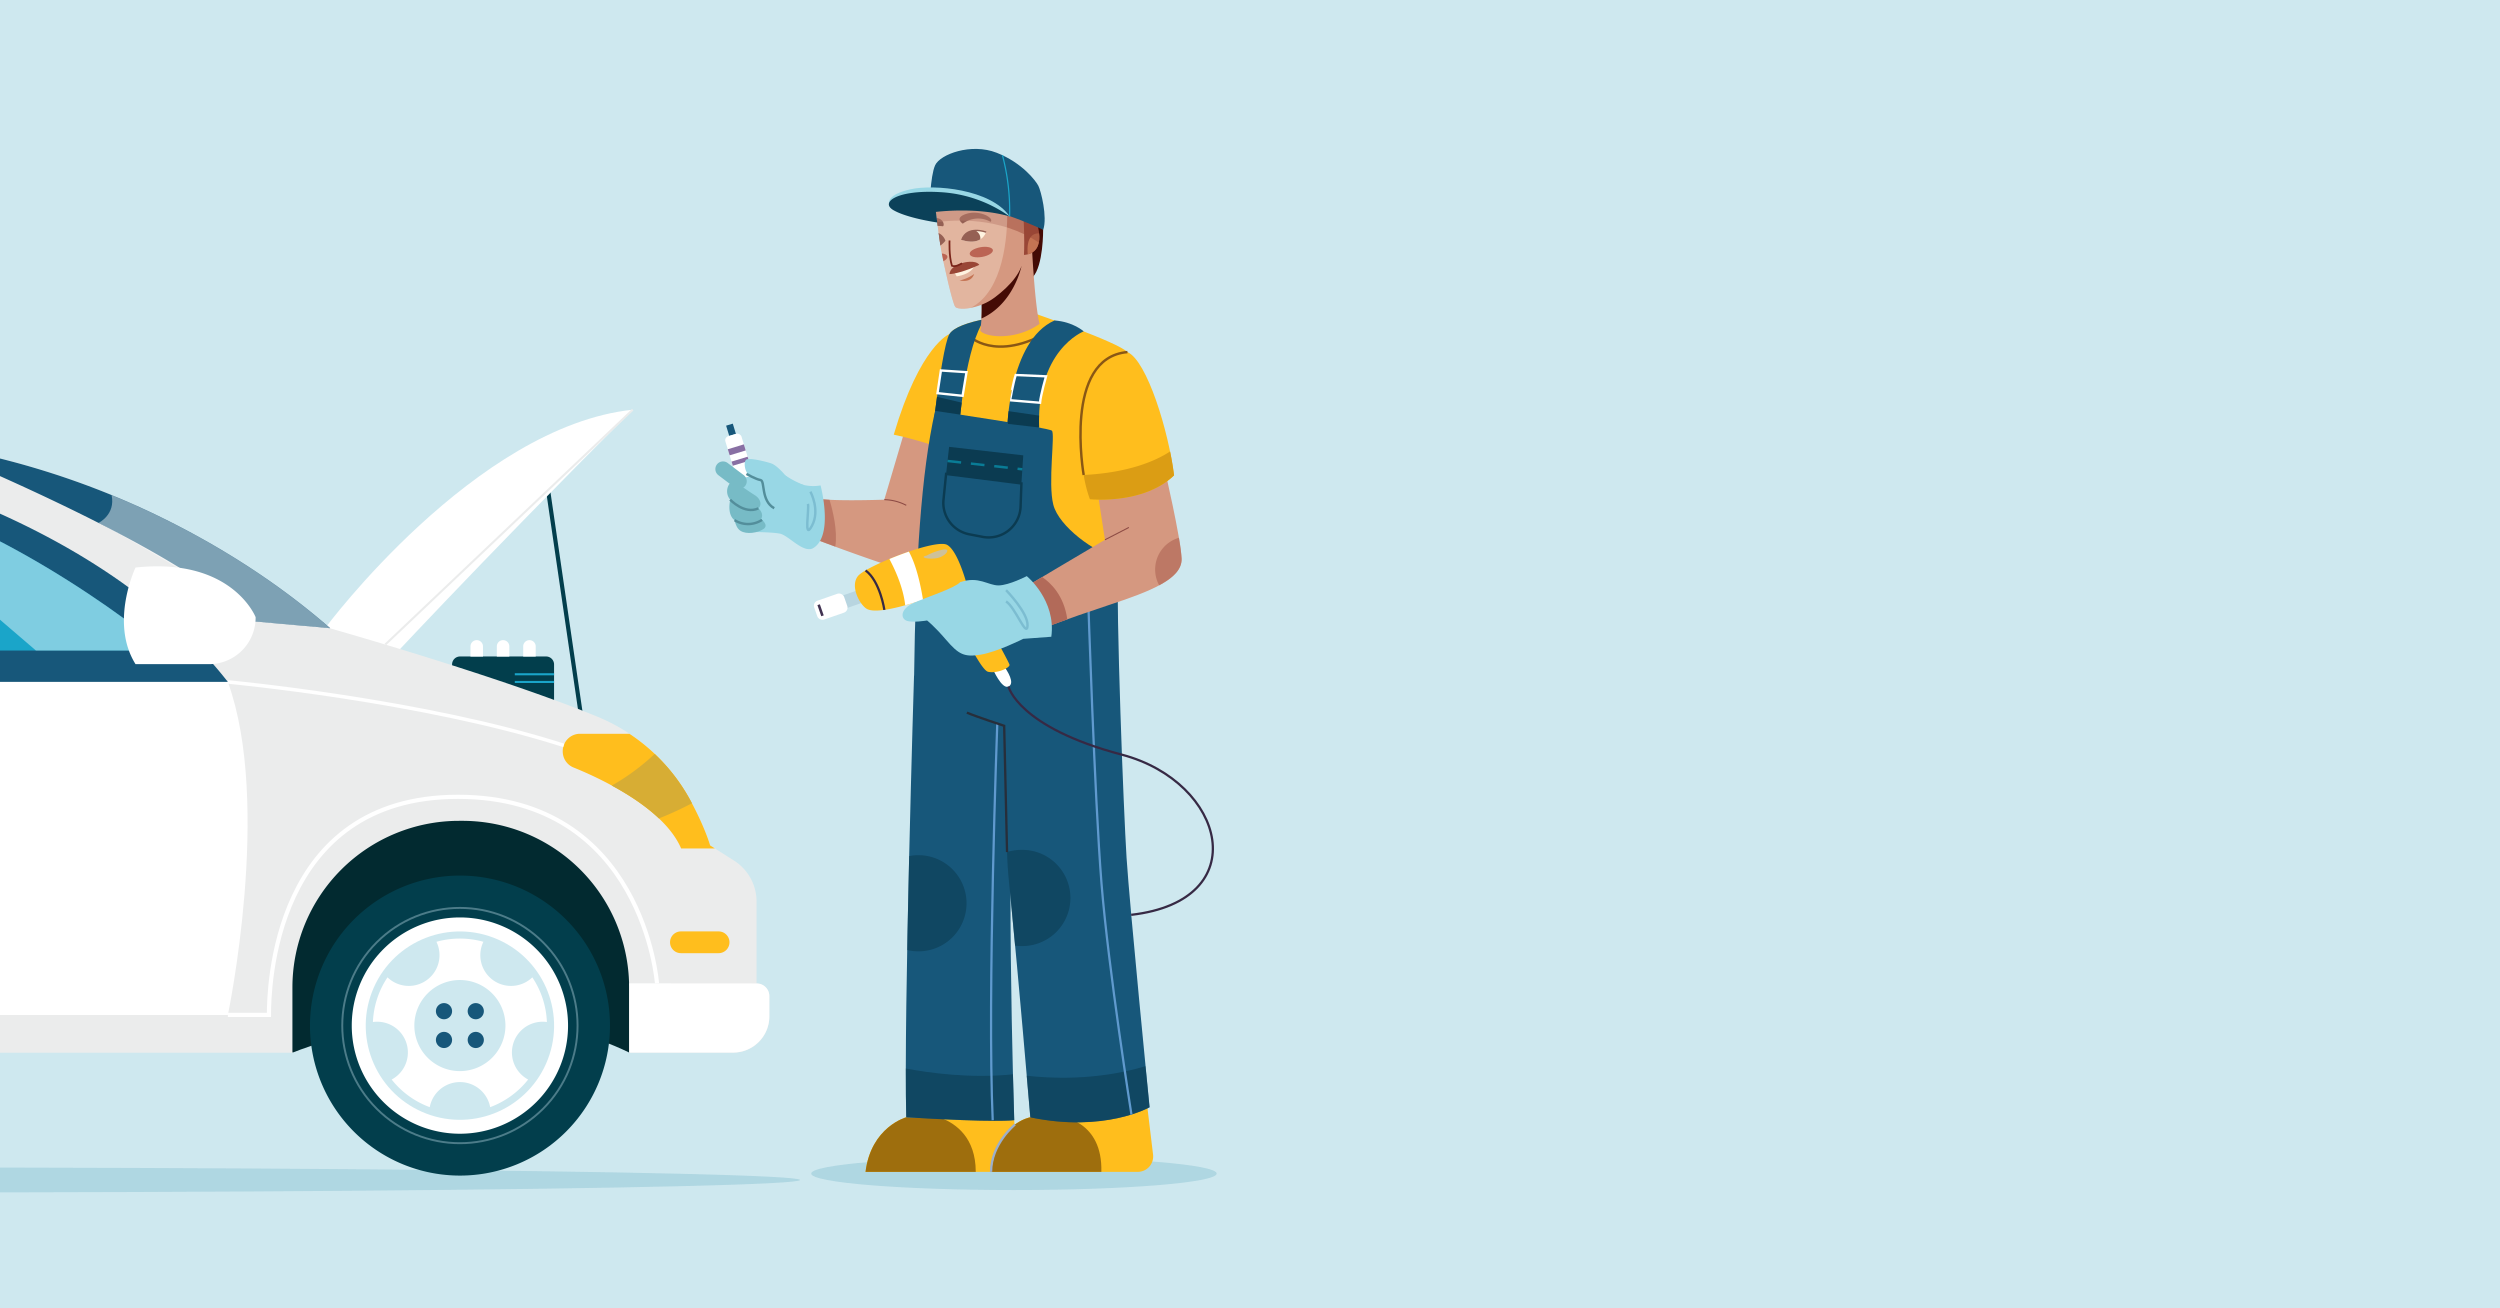 <?xml version="1.0" encoding="UTF-8"?> <svg xmlns="http://www.w3.org/2000/svg" xmlns:xlink="http://www.w3.org/1999/xlink" viewBox="0 0 1200 628"><defs><style>.cls-1,.cls-10,.cls-15,.cls-19,.cls-21,.cls-22,.cls-29,.cls-32,.cls-33,.cls-35,.cls-37,.cls-38,.cls-41,.cls-42,.cls-43,.cls-45,.cls-47,.cls-52,.cls-53,.cls-55,.cls-56,.cls-6{fill:none;}.cls-2{isolation:isolate;}.cls-3{fill:#cee8ef;}.cls-4{fill:#d59880;}.cls-39,.cls-5{fill:#b26a59;}.cls-5{opacity:0.68;}.cls-6{stroke:#8c4a43;stroke-width:0.51px;}.cls-10,.cls-15,.cls-19,.cls-21,.cls-22,.cls-29,.cls-32,.cls-33,.cls-35,.cls-37,.cls-38,.cls-41,.cls-42,.cls-43,.cls-45,.cls-47,.cls-52,.cls-53,.cls-55,.cls-56,.cls-6{stroke-miterlimit:10;}.cls-7{fill:#98d7e5;}.cls-8{fill:#b8d5e0;}.cls-51,.cls-9{fill:#fff;}.cls-10{stroke:#413251;stroke-width:1.25px;}.cls-11{fill:#097c96;opacity:0.16;}.cls-12{fill:#17577a;}.cls-13{fill:#886fa3;}.cls-14{fill:#77bbc6;}.cls-15{stroke:#7cbdd1;}.cls-15,.cls-21,.cls-37,.cls-38,.cls-43{stroke-width:1.18px;}.cls-16{fill:#ffbe1d;}.cls-17{fill:#9e6e0d;}.cls-18,.cls-36{fill:#0b3b51;}.cls-18{opacity:0.58;}.cls-19{stroke:#609ace;stroke-width:1.08px;}.cls-20{fill:#c1c1b9;opacity:0.8;}.cls-20,.cls-28{mix-blend-mode:multiply;}.cls-21{stroke:#895715;}.cls-22{stroke:#362944;stroke-width:1.09px;}.cls-23{fill:#440b05;}.cls-24,.cls-28{fill:#994636;}.cls-25{fill:#fff2dd;}.cls-26{fill:#651d13;}.cls-27{fill:#c47353;}.cls-28{opacity:0.47;}.cls-29{stroke:#651d13;stroke-width:0.68px;}.cls-30{fill:#fff6e7;opacity:0.31;mix-blend-mode:overlay;}.cls-31{fill:#0b4159;}.cls-32,.cls-47{stroke:#1aa5c9;}.cls-32{stroke-width:0.59px;}.cls-33{stroke:#7a251a;stroke-width:0.86px;}.cls-34{fill:#a33124;opacity:0.61;}.cls-35,.cls-52,.cls-56{stroke:#fff;}.cls-35{stroke-width:1.14px;}.cls-37{stroke:#0b3b51;}.cls-38{stroke:#097c96;stroke-dasharray:6.55 4.72;}.cls-40{fill:#db9d14;}.cls-41{stroke:#272e3a;}.cls-41,.cls-42{stroke-width:1.12px;}.cls-42{stroke:#9cafcc;}.cls-43{stroke:#538e9b;}.cls-44{clip-path:url(#clip-path);}.cls-45{stroke:#023e4c;}.cls-45,.cls-56{stroke-width:2px;}.cls-46{fill:#023e4c;}.cls-48{fill:#022a30;}.cls-49{fill:#ebecec;}.cls-50{fill:#1aa5c9;}.cls-51{opacity:0.44;}.cls-52{stroke-width:1.72px;}.cls-53{stroke:#b8d5e0;stroke-width:0.93px;opacity:0.41;}.cls-54{fill:#d7ad34;}.cls-55{stroke:#ebecec;}</style><clipPath id="clip-path"><rect class="cls-1" y="157.39" width="456.97" height="441.95"></rect></clipPath></defs><g class="cls-2"><g id="BACKGROUND"><rect class="cls-3" width="1200" height="628"></rect></g><g id="OBJECTS"><path class="cls-4" d="M435.46,202.65l-11,37.19s-29.4,1.07-34.09-1l-4,18.12s31.43,12.11,50.71,17.77A13.26,13.26,0,0,0,454,263.41c2.77-24.34-.2-59-.2-59Z"></path><path class="cls-5" d="M398.17,239.89c-3.63-.19-6.55-.52-7.77-1.07l-4,18.12s6.09,2.34,14.55,5.45C402.11,254.69,399.75,245.12,398.17,239.89Z"></path><path class="cls-6" d="M424.49,239.84A23.84,23.84,0,0,1,435,242.55"></path><path class="cls-7" d="M393.87,233s6.63,24.81-3.95,30.32c-4.81,1.91-11.55-6.43-15.64-7.19s-13.46-.77-13.46-.77l-7.18-22.72,5.85-5.77,17.56,1.39A20.08,20.08,0,0,0,393.87,233Z"></path><rect class="cls-8" x="402.31" y="284.47" width="13.44" height="6.37" transform="translate(-71.81 150.39) rotate(-19.19)"></rect><rect class="cls-9" x="391.12" y="286.44" width="15.22" height="9.6" rx="2.52" transform="translate(-73.56 147.21) rotate(-19.19)"></rect><line class="cls-10" x1="392.95" y1="290.26" x2="394.8" y2="295.59"></line><ellipse class="cls-11" cx="486.69" cy="563.31" rx="97.31" ry="7.91"></ellipse><rect class="cls-12" x="349.22" y="203.69" width="3.35" height="5.17" transform="translate(-44.9 111.29) rotate(-16.95)"></rect><rect class="cls-9" x="350.54" y="208.34" width="8.07" height="21.4" rx="2.06" transform="translate(-48.47 112.93) rotate(-16.96)"></rect><rect class="cls-13" x="349.6" y="214.43" width="8.07" height="3.05" transform="translate(-47.61 112.52) rotate(-16.96)"></rect><rect class="cls-13" x="351.27" y="220.38" width="8.07" height="2.07" transform="translate(-49.13 113.24) rotate(-16.96)"></rect><path class="cls-7" d="M377.05,228.27s-4-4.88-6.86-5.84-10.58-2.83-12-1.78-.72,6.24,1.68,7.62,7,4,9.62,7.86,12.72,2.52,16.34-3.31A46,46,0,0,1,377.05,228.27Z"></path><path class="cls-14" d="M352.28,247.08s.12,5.77,3.12,7.69,8.3,1,11.07-.84-.84-4.81-2.41-5.65S352.28,247.08,352.28,247.08Z"></path><path class="cls-14" d="M350.91,238.32s-2.12,6.35.53,10.2,10.94,2.29,13,1.32,2.17-4.86-2.28-7.12A91.33,91.33,0,0,0,350.91,238.32Z"></path><path class="cls-14" d="M350.21,232.16a6.15,6.15,0,0,0-.34,6.79c2.17,3.68,7.94,6.2,12,5.84s4.13-4.76.6-7-8.54-5.77-8.54-5.77Z"></path><path class="cls-14" d="M357.7,233.21h0a3.68,3.68,0,0,1-5.15.72l-7.72-5.83a3.7,3.7,0,0,1-.71-5.16h0a3.69,3.69,0,0,1,5.15-.71l7.72,5.83A3.69,3.69,0,0,1,357.7,233.21Z"></path><path class="cls-15" d="M389,236s4.81,8.85.73,16.38-1.21-8.11-1.93-10.51"></path><path class="cls-16" d="M455.74,160.33s-14.12,5.43-26.74,48.31c15.51,3.2,32.43,9.93,32.43,9.93S458.68,164,455.74,160.33Z"></path><path class="cls-16" d="M435,536.3s-16.85,4.55-19.55,26.19h72.61l-1.23-24.82Z"></path><path class="cls-17" d="M452,536.75l-17-.45s-16.85,4.55-19.55,26.19h52.91C468.34,546.13,458.91,539.45,452,536.75Z"></path><path class="cls-16" d="M494.53,536.3s-16,2.63-18.82,26.19h70.4a7.41,7.41,0,0,0,7.36-8.29l-3.39-28.12Z"></path><path class="cls-17" d="M502.34,534.86l-7.81,1.44s-16,2.63-18.82,26.19h52.94C529.24,538.44,510.68,535.14,502.34,534.86Z"></path><path class="cls-12" d="M438.74,324.08S433.69,487.49,435,536.3c43.65,2.63,51.83,1.37,51.83,1.37s-4.76-145.57,1.23-189.28C465.67,328.73,438.74,324.08,438.74,324.08Z"></path><path class="cls-18" d="M486.84,537.67s-.28-8.52-.62-22c-20.48,2.14-40.69-.75-51.42-2.79,0,9.27.05,17.28.21,23.45C478.66,538.93,486.84,537.67,486.84,537.67Z"></path><path class="cls-18" d="M440.84,410.49a22.44,22.44,0,0,0-4.44.44c-.34,14.76-.67,30.14-.94,45.08a23.08,23.08,0,1,0,5.38-45.52Z"></path><path class="cls-19" d="M478.69,347.38s-4.84,130.83-2.19,190.29"></path><path class="cls-16" d="M496,150.24s40.82,14,45.15,18.79L536.38,272l-93.79-17.66s8-85.85,13.15-94S496,150.24,496,150.24Z"></path><path class="cls-12" d="M448.86,197.23s54.4,8,56.05,9.5-2,25.14.69,35.57,19.83,23,31,25.84c-.9,27.4,2.71,120.71,4.15,143.56s11.06,119.77,11.06,119.77-21.64,12.3-57.24,4.83c-11.3-131.81-10.58-109-11.3-131.81s-1.2-56.1-1.2-56.1-37.28-10.45-43.29-24.31C439.46,270.29,442.15,226.86,448.86,197.23Z"></path><path class="cls-9" d="M476.5,321s4.33,10,7.57,8.54-.36-7.46-2.52-10.22S476.5,321,476.5,321Z"></path><path class="cls-16" d="M464.47,282.07s-4.33-17.5-9.86-20.54-39,10.2-42.81,15,.72,13.45,4.09,15.62,12.75.25,22.85-2.87a22,22,0,0,1,18,2.47s13.22,29.75,17.55,30.71,10.46-1.92,10.28-3.36S464.47,282.07,464.47,282.07Z"></path><path class="cls-9" d="M436.26,264.78c-3.13,1.07-6.33,2.29-9.36,3.55,2.76,5.14,6.67,13.69,7.6,22.2,1.39-.39,2.8-.8,4.24-1.24a20.09,20.09,0,0,1,4.39-.85C442.17,282.25,440.08,271.63,436.26,264.78Z"></path><path class="cls-20" d="M444.75,266.68a30.47,30.47,0,0,1,7.94-2.9c3.8-.64,1.68,2.66-1.93,3.86S440.42,267.64,444.75,266.68Z"></path><path class="cls-21" d="M466.11,162s14.72,13.5,43.58-6.94"></path><path class="cls-22" d="M424.49,292.75s-2-13.72-9-18.93"></path><path class="cls-12" d="M520.17,159.06s-23.58,9-21.3,48.37l-15.4-1.36s.68-42.44,22.71-52.25C515.22,154.48,520.17,159.06,520.17,159.06Z"></path><path class="cls-12" d="M460.6,202.51s3-37,12.14-49.36c-7.72,1.55-14.89,3.84-17,7.18s-4.9,21.13-7.3,40.21Z"></path><path class="cls-23" d="M500.71,110.28s.15,17.32-5,22.76-11.79-23.42-11.79-23.42l7.37-12.47Z"></path><path class="cls-4" d="M495.28,117.85s1.38,28.54,3.71,37.61c-10.93,7.83-25.41,6.74-28.43,3.36a96.35,96.35,0,0,0-.33-25.94Z"></path><path class="cls-23" d="M471.1,152.9c15.5-7,19.18-25,19.18-25l-20.2,4.28A117.31,117.31,0,0,1,471.1,152.9Z"></path><path class="cls-24" d="M497.58,106.9s5.46,14.37-6,15.48c-2.6-7.8-1.18-17-1.18-17Z"></path><path class="cls-4" d="M448.86,98.51s1.64,14.29,2.9,21.46,5.4,25.49,6.74,27.29,11.34,1.27,19-4.51,13.61-12.57,14-20.37-.22-18.45-.22-18.45S468.34,94.37,448.86,98.51Z"></path><path class="cls-25" d="M461.65,115.18s1.09-6.91,11.69-3.76C472.26,114.45,468.78,117.46,461.65,115.18Z"></path><path class="cls-26" d="M462.15,107.36a12.16,12.16,0,0,1,13.3-.9c2-1.68-5-5.82-11.42-3.87S462.15,107.36,462.15,107.36Z"></path><path class="cls-26" d="M452.43,108.6a17,17,0,0,0-2.35-.15c-.17-1.33-.34-2.62-.48-3.8C453.26,105.1,453.47,108.78,452.43,108.6Z"></path><path class="cls-26" d="M453.81,115.55a12.68,12.68,0,0,1-2.4,2.31c-.29-1.81-.58-3.87-.87-6A6.35,6.35,0,0,1,453.81,115.55Z"></path><path class="cls-26" d="M461.65,115.18c4.08,1.3,7,.87,8.89-.3a4,4,0,0,0-.31-2.1,4.69,4.69,0,0,0-2.13-2.18C462.36,110.74,461.65,115.18,461.65,115.18Z"></path><path class="cls-25" d="M458.18,130.88a78.36,78.36,0,0,0,9.47-2.93c-1.83,3.11-5.53,4.25-8.43,4.71Z"></path><path class="cls-27" d="M498.75,112c.44,3.86-.15,8.73-5.43,10.11C492.52,113.27,496.27,111.91,498.75,112Z"></path><path class="cls-28" d="M498.63,116.44c-18.72-12.55-40.84-10.92-48.78-9.8-.58-4.51-1-8.13-1-8.13,19.48-4.14,42.46,5.42,42.46,5.42l.08,1.64,6.18,1.33S499.54,112.06,498.63,116.44Z"></path><path class="cls-29" d="M473.34,111.42s-9.2-3.43-11.69,3.76"></path><path class="cls-30" d="M448.86,98.51c12.41-2.64,26.24.29,34.64,2.76.09,11.85-1.59,38.32-17.61,46.53-3.75.69-6.7.38-7.39-.54-1.34-1.8-5.47-20.11-6.74-27.29S448.86,98.51,448.86,98.51Z"></path><path class="cls-12" d="M446.19,100.18s.26-15.56,2.67-20.85,17.29-10.82,29.56-6,18.76,13.46,20,15.87,4.41,14.94,2.33,21.09C488.52,104.82,468.2,95.68,446.19,100.18Z"></path><path class="cls-7" d="M426.77,97.47s-1.2-4,10.16-6.59,38.84-.07,47.68,13C468.14,96.94,430.32,95.83,426.77,97.47Z"></path><path class="cls-31" d="M484.61,103.89a63.43,63.43,0,0,0-33.32-11.66C431,91,422.14,97,428.88,100.89s21,5.9,21,5.9l-.65-5.07S468.68,99.2,484.61,103.89Z"></path><path class="cls-32" d="M481.17,74.5a104.16,104.16,0,0,1,3.44,29.39"></path><path class="cls-24" d="M462.43,126.11s5.69-1.57,7.65,1c-6.93,3.24-12.36,4.45-14.34,4.45C456.05,128.87,458.34,127.43,462.43,126.11Z"></path><path class="cls-33" d="M455.78,115.43s-.36,7.4,1.16,12.17c2,.74,4.84-1.25,4.84-1.25"></path><path class="cls-27" d="M460.6,134.64a19.88,19.88,0,0,0,7-3.12C466.64,134.28,464.3,135.36,460.6,134.64Z"></path><path class="cls-34" d="M476.58,120c.23,1.28-2.06,2.76-5.11,3.31s-5.72,0-6-1.32,2.06-2.76,5.11-3.32S476.35,118.75,476.58,120Z"></path><path class="cls-34" d="M454.75,123.12c-.14-.78-1.19-1.3-2.68-1.46.21,1.11.47,2.38.75,3.74C454.12,124.73,454.89,123.89,454.75,123.12Z"></path><path class="cls-35" d="M487.54,180l14.55.64s-2.53,8.85-2.88,12.68l-14.36-1.2S486.29,183.89,487.54,180Z"></path><path class="cls-35" d="M463.93,178.64l-12.3-.81s-1.46,9.67-1.63,10.89L462.05,190Z"></path><polygon class="cls-36" points="455.57 214.49 491.17 218.57 490.28 232.05 454.13 227.48 455.57 214.49"></polygon><path class="cls-37" d="M490.28,232.05l-.4,11.12a15.34,15.34,0,0,1-18.24,14.52l-6.4-1.23a15.36,15.36,0,0,1-12.36-16.62l1.25-12.36Z"></path><line class="cls-38" x1="454.82" y1="221.27" x2="490.73" y2="225.26"></line><path class="cls-18" d="M492.81,516.34c.54,6.24,1.12,12.86,1.72,20,35.6,7.47,57.24-4.83,57.24-4.83s-.78-7.91-1.94-19.74C526.29,518.86,503.62,517.6,492.81,516.34Z"></path><path class="cls-19" d="M522.29,286.33s3.11,96.75,6.44,137.88S543.09,535,543.09,535"></path><path class="cls-18" d="M490.28,407.94a22.78,22.78,0,0,0-6.9,1.05c.36,10.63.56,9.44,3.85,44.9a23.54,23.54,0,0,0,3,.22,23.09,23.09,0,1,0,0-46.17Z"></path><path class="cls-4" d="M558.87,224.4s7.93,34,8.3,43.72-14.8,15.68-35.36,22.45-32.94,11.7-32.94,11.7l-8.59-19.37s33.29-19.83,40.09-23.8l-4-26Z"></path><path class="cls-39" d="M500.24,277l-10,5.93,8.59,19.37s4.83-1.93,13.48-5C510.7,285.67,504.17,279.62,500.24,277Z"></path><line class="cls-6" x1="530.37" y1="259.1" x2="541.86" y2="253.17"></line><path class="cls-5" d="M554.47,273.34a15.8,15.8,0,0,0,1.94,7.62c6.87-3.68,10.94-7.74,10.76-12.84a91.41,91.41,0,0,0-1.29-10A15.87,15.87,0,0,0,554.47,273.34Z"></path><path class="cls-7" d="M492.85,276.54s14.19,11.54,11.78,29.1l-13.46,1s-12.51,6.3-20.45,7.6-10.58-.14-16.59-7.12-9.14-9.29-9.14-9.29-7.45,1.29-10.1,0-2.65-5.62,3.85-8.5,19.48-7,22.12-9.87c8.9-3.12,13.47,1.63,18.52,1.54S492.85,276.54,492.85,276.54Z"></path><path class="cls-15" d="M482.91,283.28s10.69,10.92,10.3,17.06-5.82-8.77-10.3-11.66"></path><path class="cls-16" d="M541.19,169s-22.73,3.26-23.09,30.43,5,40.16,5,40.16,25.62,2.75,40.41-11.43C561,207.15,550.57,173.12,541.19,169Z"></path><path class="cls-40" d="M523.15,239.62s25.62,2.75,40.41-11.43c-.43-3.53-1.08-7.43-1.91-11.49-6.83,4.47-19.66,10.16-41.48,11.3A62.21,62.21,0,0,0,523.15,239.62Z"></path><path class="cls-21" d="M520.17,228s-10-56.32,21-59"></path><path class="cls-41" d="M483.38,409,482,348.39s-13.8-4.53-17.91-6.33"></path><path class="cls-42" d="M487.22,539.75s-11.51,9.28-11.51,22.74"></path><path class="cls-36" d="M498.77,199.49l-14.64-2.14c-.25,2.16-.41,4-.5,5.47l.28.67,14.46,1.65.4-.29C498.71,203,498.72,201.21,498.77,199.49Z"></path><path class="cls-36" d="M461.6,193.26l-11.85-2.77q-.45,3.3-.89,6.74l12.07,1.8C461.09,197.5,461.31,195.53,461.6,193.26Z"></path><path class="cls-22" d="M484.07,329.57s4.61,19.51,54.41,32.67,64.4,70,4.48,76.88"></path><path class="cls-43" d="M350.48,239.84s6.85,7.29,13.55,4.17"></path><path class="cls-43" d="M352.6,249.67a12.16,12.16,0,0,0,13.18-.14"></path><path class="cls-43" d="M358.29,227.48s4.52,2.58,6.77,2.94.05,9.92,6.56,13.53"></path><g class="cls-44"><line class="cls-45" x1="263.06" y1="235.24" x2="279.8" y2="349.81"></line><path class="cls-46" d="M220.83,315.11h41.3a3.82,3.82,0,0,1,3.82,3.82v42.31a0,0,0,0,1,0,0H217a0,0,0,0,1,0,0V318.93A3.82,3.82,0,0,1,220.83,315.11Z"></path><path class="cls-9" d="M254.14,307.27h0a3,3,0,0,0-3,3v4.87h6v-4.87A3,3,0,0,0,254.14,307.27Z"></path><path class="cls-9" d="M241.48,307.27h0a3,3,0,0,0-3,3v4.87h6v-4.87A3,3,0,0,0,241.48,307.27Z"></path><path class="cls-9" d="M228.83,307.27h0a3,3,0,0,0-3,3v4.87h6v-4.87A3,3,0,0,0,228.83,307.27Z"></path><line class="cls-47" x1="265.95" y1="323.65" x2="247.1" y2="323.65"></line><line class="cls-47" x1="265.95" y1="327.34" x2="247.1" y2="327.34"></line><ellipse class="cls-11" cx="-46.53" cy="566.39" rx="430.53" ry="5.98"></ellipse><path class="cls-9" d="M156.16,301.38S228,204.63,303.7,196.66c-75.74,75.74-123,127-123,127Z"></path><path class="cls-48" d="M140.46,505.25s87-36.12,161.62,0c26.64-71.34-34.63-136.17-98.57-125.51S116.34,473.14,140.46,505.25Z"></path><path class="cls-49" d="M363.15,472.09V432.76a23.31,23.31,0,0,0-10.79-19.66l-11.5-7.31s-2.38-8.57-9.56-21.78a89.47,89.47,0,0,0-44.54-40c-47.2-19.45-128.25-42.39-128.25-42.39-27.85-24.26-58.11-42.41-86.74-55.93C18.55,220.54-39.75,208.05-98.59,208.05H-395.52a13.13,13.13,0,0,0-13.13,13.13v.2a13.12,13.12,0,0,0,5.56,10.72l14.57,10.29c-50.91,82.88-65.12,148-65.12,148l-17.76,13v63.94c0,29.6,33.15,37.89,33.15,37.89h6V474a80,80,0,0,1,80-80h1.61a80,80,0,0,1,80,80v31.3h411V474a80,80,0,0,1,80-80h1.62a80,80,0,0,1,80,80v31.3H351.9a17.38,17.38,0,0,0,17.38-17.38v-9.71a6.07,6.07,0,0,0-6.07-6.07Z"></path><path class="cls-12" d="M109.38,327.34c-43.54-55.89-114-85.27-156.55-98.74a206.47,206.47,0,0,0-62.31-9.6H-300s-41.74,2.67-88.51,23.39a619.9,619.9,0,0,0-43.69,84.95Z"></path><path class="cls-9" d="M-120.63,327.34V487.19h230s21.31-101.24,0-159.85Z"></path><path class="cls-16" d="M331.24,383.89a89.2,89.2,0,0,0-29.11-31.68H278.44a8.33,8.33,0,0,0-8.33,8.33v.14a8.31,8.31,0,0,0,5.19,7.72c12.37,5,43.19,19.14,51.65,38.87h16.23l-2.32-1.48S338.46,397.17,331.24,383.89Z"></path><path class="cls-12" d="M118.85,298l39.66,3.55c-27.85-24.26-58.11-42.41-86.74-55.93A392.62,392.62,0,0,0-36.75,212.75C-32.59,214.44,91.49,264.86,118.85,298Z"></path><path class="cls-46" d="M292.79,492.28a72,72,0,1,0-72,72A72,72,0,0,0,292.79,492.28Z"></path><path class="cls-9" d="M272.66,492.28a51.91,51.91,0,1,0-51.91,51.91A51.91,51.91,0,0,0,272.66,492.28Z"></path><circle class="cls-3" cx="220.75" cy="492.28" r="45.2" transform="translate(-318.74 495.72) rotate(-66.21)"></circle><path class="cls-9" d="M236.62,470.43a14.76,14.76,0,0,0,18.89-1.3,41.5,41.5,0,0,1,7,21.44,14.75,14.75,0,0,0-9,27.61,41.84,41.84,0,0,1-18.23,13.26,14.75,14.75,0,0,0-29,0A41.81,41.81,0,0,1,188,518.18a14.75,14.75,0,0,0-9-27.61,41.6,41.6,0,0,1,7-21.44,14.75,14.75,0,0,0,23.49-17.07,41.75,41.75,0,0,1,22.54,0A14.77,14.77,0,0,0,236.62,470.43Z"></path><path class="cls-3" d="M242.61,492.28a21.86,21.86,0,1,0-21.86,21.85A21.86,21.86,0,0,0,242.61,492.28Z"></path><path class="cls-12" d="M217,499.18a3.88,3.88,0,1,0-3.88,3.88A3.88,3.88,0,0,0,217,499.18Z"></path><path class="cls-12" d="M232.25,499.18a3.88,3.88,0,1,0-3.88,3.88A3.88,3.88,0,0,0,232.25,499.18Z"></path><path class="cls-12" d="M217,485.37a3.88,3.88,0,1,0-3.88,3.88A3.88,3.88,0,0,0,217,485.37Z"></path><path class="cls-12" d="M232.25,485.37a3.88,3.88,0,1,0-3.88,3.88A3.88,3.88,0,0,0,232.25,485.37Z"></path><path class="cls-50" d="M-112.64,227l13.33,85.26H79.35S-19.39,227.88-112.64,227Z"></path><path class="cls-9" d="M302,472c0,.64.05,1.27.05,1.91v31.3H351.9a17.38,17.38,0,0,0,17.38-17.38v-9.71a6.07,6.07,0,0,0-6.07-6.07h-.06v0Z"></path><path class="cls-16" d="M350.15,452.3a5.23,5.23,0,0,1-5.23,5.22H326.85a5.23,5.23,0,0,1-5.23-5.22h0a5.23,5.23,0,0,1,5.23-5.22h18.07a5.23,5.23,0,0,1,5.23,5.22Z"></path><path class="cls-51" d="M-77.63,230.91h0l94.87,81.34H79.35S3.74,247.65-77.63,230.91Z"></path><path class="cls-52" d="M109.38,327.34s93.92,8.78,161.21,30.45"></path><circle class="cls-53" cx="220.75" cy="492.26" r="56.47" transform="translate(-283.42 300.28) rotate(-45)"></circle><path class="cls-54" d="M316.28,392.85a157.85,157.85,0,0,0,15.85-7.29c-.29-.56-.58-1.1-.89-1.67a88.71,88.71,0,0,0-17-22,108.3,108.3,0,0,1-20.59,15.2C301.38,381.24,309.66,386.57,316.28,392.85Z"></path><line class="cls-55" x1="184.96" y1="309.36" x2="303.7" y2="196.66"></line><path class="cls-51" d="M71.77,245.66q-9-4.24-18.2-8c2,9.43-6.3,13.34-6.3,13.34,26.53,14,61.15,34.4,71.58,47.05l39.66,3.55C130.66,277.33,100.4,259.18,71.77,245.66Z"></path><path class="cls-9" d="M65.05,272.42s-12.54,26.32,0,46.37h35.31a22.34,22.34,0,0,0,22.34-22.34v-.22S111.42,267.4,65.05,272.42Z"></path><path class="cls-56" d="M315.36,472s-6.61-89.53-95.56-89.53-90.71,92.23-90.71,104.68H109.38"></path></g></g></g></svg> 
